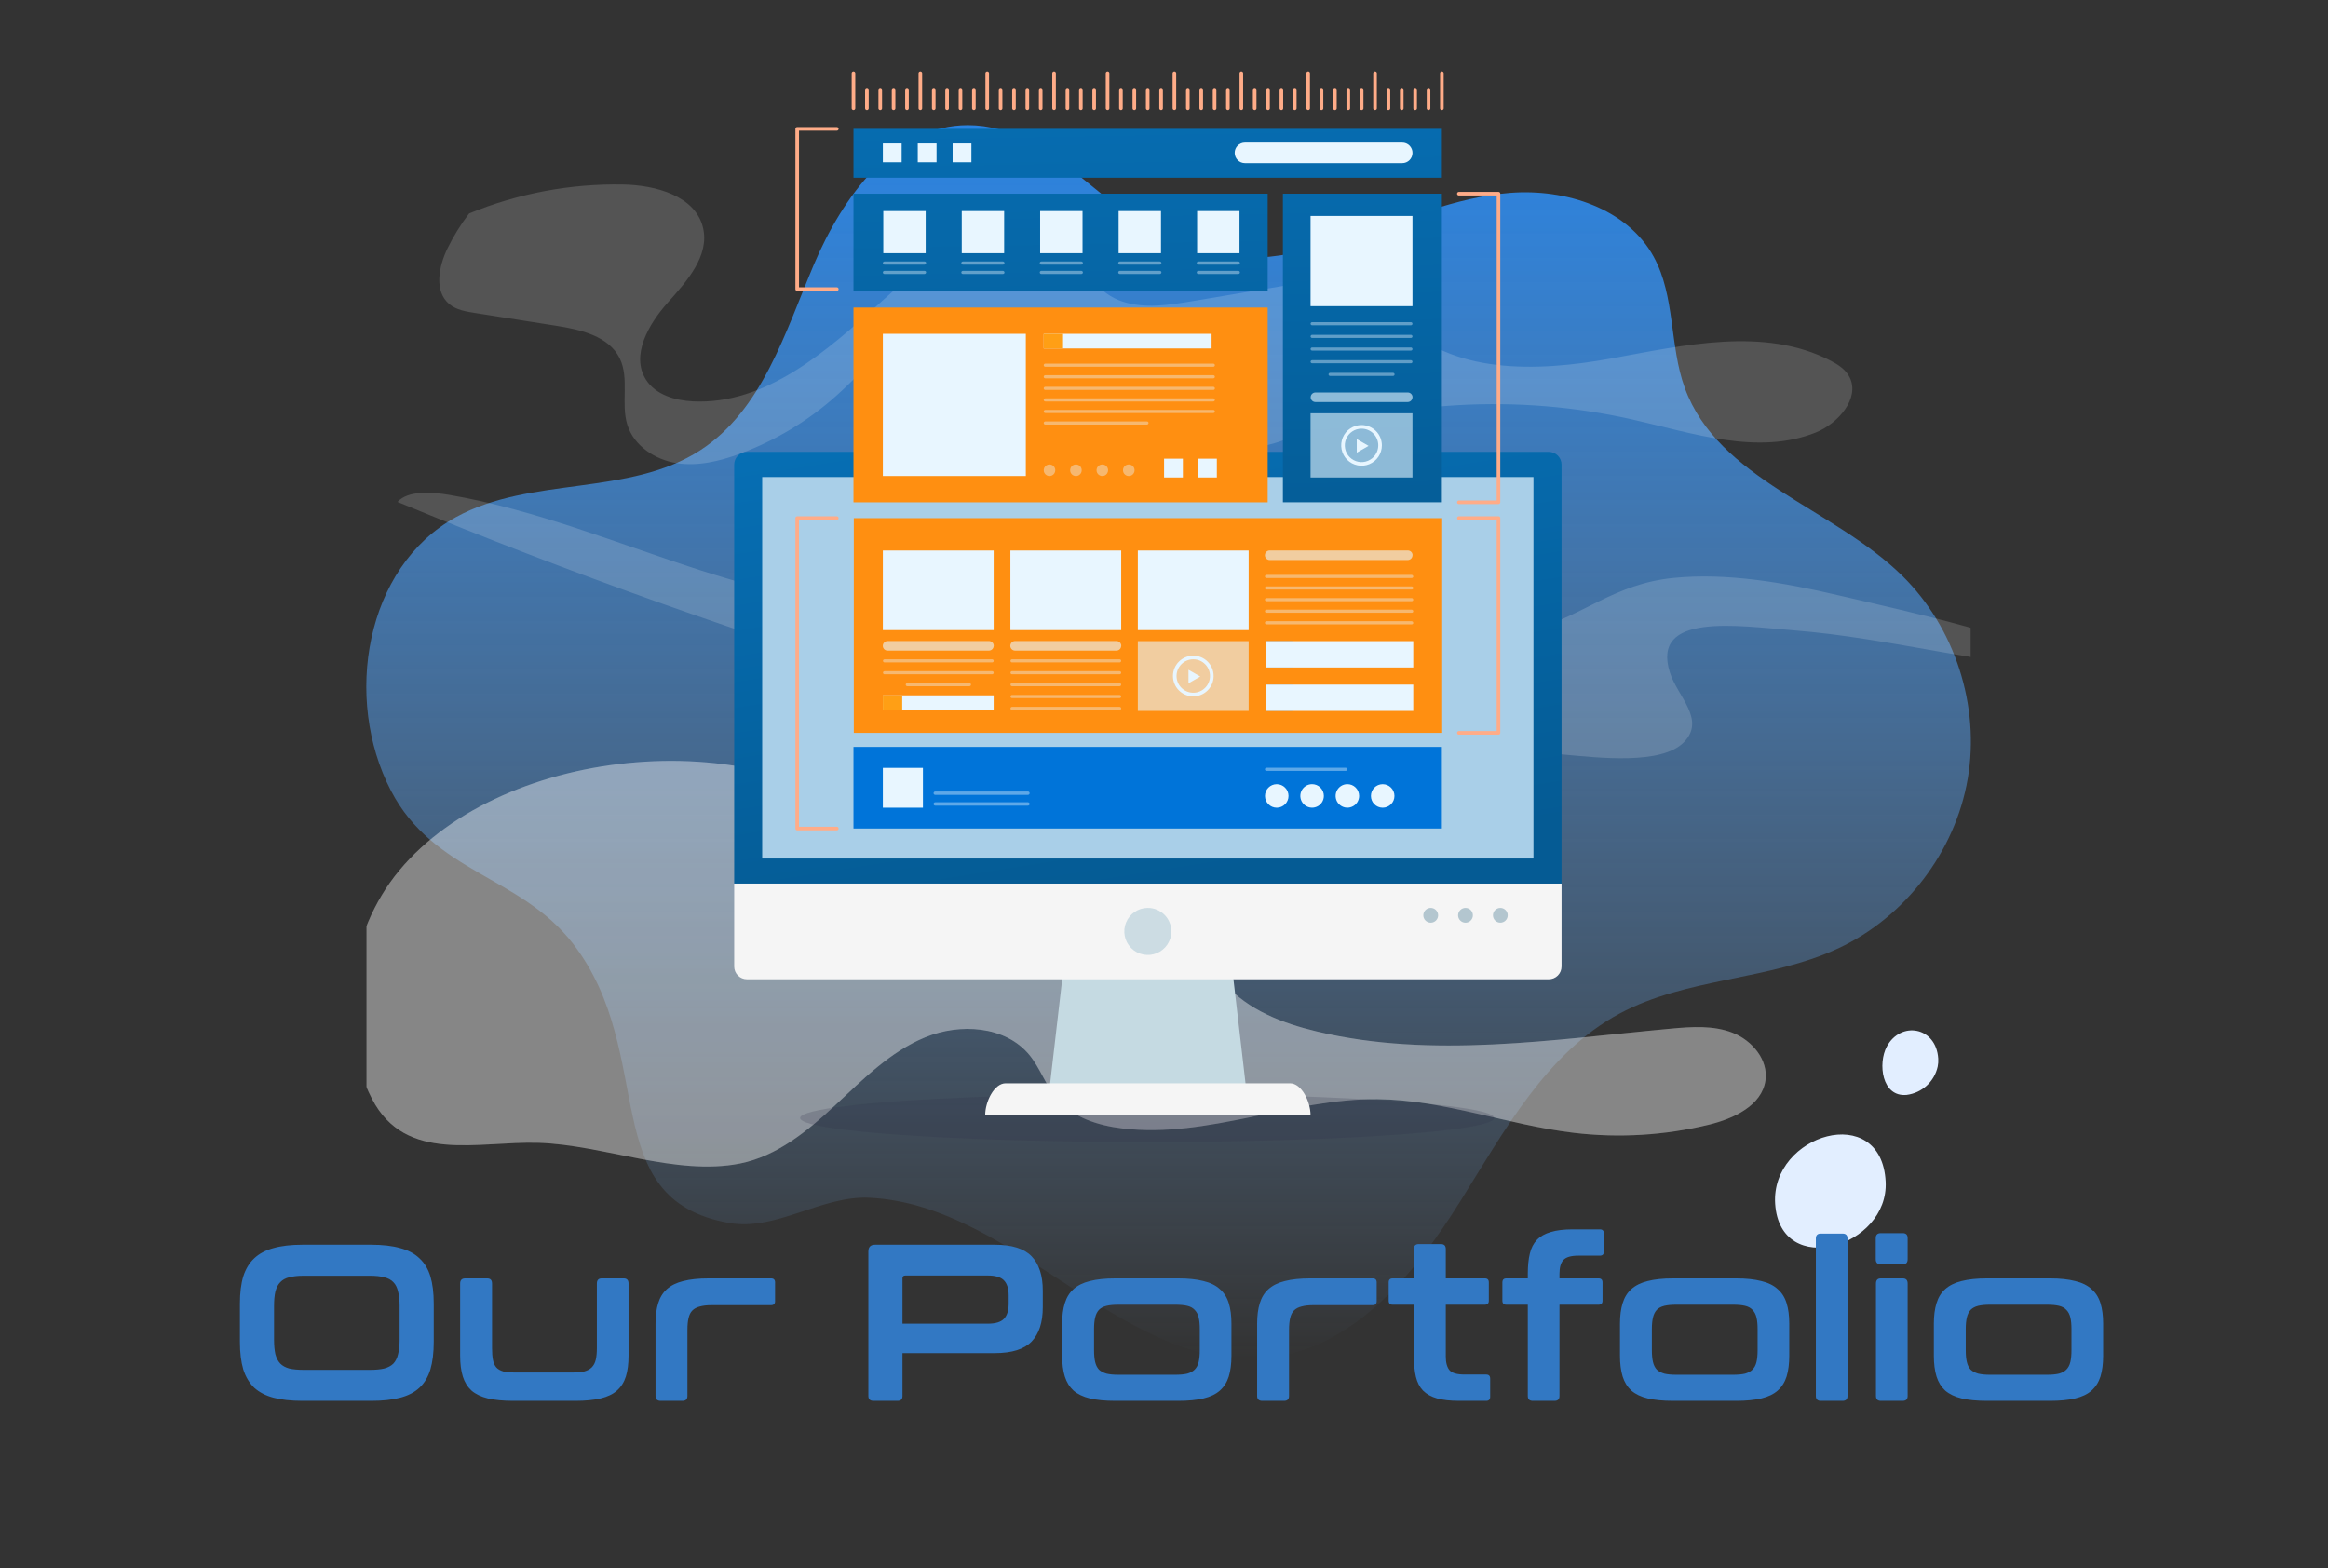 <svg width="334" height="225" viewBox="0 0 334 225" fill="none" xmlns="http://www.w3.org/2000/svg">
<rect x="0" y="0" width="334" height="225" fill="#333333" stroke="none"/>
<g clip-path="url(#clip0_9049_18408)">
<path d="M56.086 113.445C49.221 100.22 52.379 81.354 65.442 74.186C76.146 68.312 90.269 71.244 100.501 64.582C109.349 58.821 112.638 47.736 116.745 38.01C120.853 28.284 128.285 17.978 138.843 17.963C151.153 17.946 158.913 31.664 170.537 35.715C178.031 38.327 186.322 36.615 193.852 34.105C201.381 31.596 208.786 28.279 216.699 27.67C224.612 27.061 233.448 29.882 237.259 36.844C240.369 42.526 239.504 49.578 241.72 55.665C246.5 68.795 262.965 72.826 272.926 82.624C280.483 90.058 284.104 101.285 282.314 111.733C280.524 122.181 273.372 131.563 263.772 136.057C253.838 140.707 242.003 140.246 232.343 145.442C221.83 151.096 215.81 162.302 209.474 172.419C203.137 182.535 194.705 192.892 182.906 194.703C161.884 197.929 145.925 172.81 124.679 171.854C117.879 171.547 111.377 176.643 104.67 175.483C85.276 172.128 94.489 151.314 82.209 135.4C74.695 125.663 62.212 125.245 56.086 113.445Z" fill="url(#paint0_linear_9049_18408)"/>
<g opacity="0.4">
<path opacity="0.4" d="M265.37 54.143C266.865 57.122 263.745 60.761 260.512 62.057C252.17 65.402 242.85 62.139 234.083 60.163C217.688 56.501 200.598 57.472 184.724 62.969C182.87 63.615 180.92 64.333 178.992 63.964C173.446 62.904 173.152 54.918 169.308 50.782C163.055 44.053 151.157 50.212 142.879 46.23C141.856 45.739 140.899 45.092 139.811 44.772C138.323 44.334 136.714 44.546 135.23 44.996C128.991 46.888 124.786 52.514 119.914 56.847C115.901 60.413 111.26 63.203 106.229 65.075C103.298 66.164 100.144 66.94 97.057 66.45C93.969 65.961 90.966 63.972 90.017 60.993C89.034 57.906 90.335 54.325 88.911 51.415C87.345 48.218 83.306 47.295 79.79 46.741L68.088 44.897C66.812 44.695 65.469 44.465 64.473 43.643C62.256 41.815 62.931 38.261 64.185 35.675C65.052 33.891 66.098 32.2 67.306 30.627C74.306 27.751 81.82 26.337 89.386 26.472C94.081 26.561 99.779 28.109 100.865 32.677C101.818 36.69 98.568 40.336 95.816 43.408C93.064 46.48 90.469 50.97 92.669 54.459C94.048 56.644 96.85 57.465 99.431 57.59C109.858 58.094 118.639 50.386 126.363 43.362C134.086 36.339 143.47 29.051 153.789 30.632C154.554 30.749 155.374 30.952 155.861 31.554C156.785 32.695 155.97 34.343 155.708 35.787C155.109 39.09 157.887 42.248 161.081 43.281C164.275 44.315 167.739 43.769 171.05 43.213L186.399 40.639C189.71 40.083 193.353 39.585 196.223 41.328C198.075 42.454 199.298 44.345 200.775 45.931C208.086 53.778 220.516 53.366 231.069 51.451C241.621 49.535 253.075 46.825 262.61 51.736C263.583 52.237 264.55 52.842 265.148 53.759C265.229 53.883 265.303 54.011 265.37 54.143Z" fill="white"/>
</g>
<g opacity="0.4">
<path opacity="0.4" d="M175.765 141.171C179.08 144.953 184.048 146.84 188.94 148.004C205.498 151.946 222.795 149.147 239.746 147.594C242.717 147.321 245.814 147.104 248.592 148.192C251.371 149.279 253.718 152.07 253.292 155.023C252.771 158.634 248.742 160.504 245.197 161.37C238.849 162.917 232.275 163.314 225.787 162.543C216.31 161.412 207.156 157.803 197.612 157.716C185.295 157.604 173.266 163.381 161.036 161.913C157.543 161.494 153.92 160.353 151.646 157.669C150.037 155.77 149.26 153.281 147.676 151.361C144.231 147.185 137.731 146.781 132.726 148.844C127.72 150.907 123.802 154.882 119.841 158.573C115.879 162.264 111.485 165.889 106.176 166.945C96.981 168.775 86.617 164.276 77.281 163.978C68.605 163.701 58.194 167.001 53.367 157.658C48.003 147.28 49.953 133.739 57.264 124.926C72.349 106.742 109.64 103.387 127.227 119.701C135.008 126.918 139.313 132.569 150.898 132.734C155.477 132.8 160.216 131.659 164.768 132.516C170.406 133.577 172.241 137.15 175.765 141.171Z" fill="white"/>
</g>
<g opacity="0.4">
<path opacity="0.4" d="M176.845 97.256C172.37 96.184 167.492 95.271 163.404 96.495C160.255 97.438 158.044 99.526 155.07 100.717C148.6 103.309 140.164 101.215 132.807 99.002C107.113 91.282 81.822 82.276 57.031 72.018C58.513 70.375 61.826 70.556 64.563 71.027C76.966 73.161 88.582 77.994 100.487 81.826C112.391 85.658 125.415 88.55 137.261 86.493C141.305 85.791 145.082 84.529 149.121 83.814C168.522 80.382 189.474 89.872 209.954 91.1C213.362 91.305 216.838 91.268 219.905 90.385C227.282 88.261 231.672 83.765 240.081 82.926C247.827 82.154 256.044 83.608 263.737 85.408C275.148 88.078 289.24 91.087 299.466 96.132C285.771 95.717 271.359 91.549 257.485 90.454C249.301 89.808 236.814 87.819 239.588 96.515C240.69 99.97 244.769 103.239 241.589 106.499C238.383 109.786 229.289 108.711 224.459 108.278C208.158 106.818 192.633 101.037 176.845 97.256Z" fill="white"/>
</g>
<path d="M175.118 85.04C175.137 85.111 174.855 85.224 174.521 85.555C174.327 85.747 174.156 85.962 174.012 86.194C173.972 86.259 173.933 86.327 173.895 86.398L173.841 86.506C173.826 86.535 173.813 86.564 173.802 86.594L173.756 86.704C173.682 86.895 173.622 87.092 173.576 87.292C173.517 87.533 173.457 87.778 173.397 88.025C173.371 88.129 173.346 88.233 173.321 88.336C173.248 87.916 173.154 87.307 173.072 86.902C173.051 86.818 173.025 86.735 172.992 86.655L172.952 86.543L172.928 86.495C172.898 86.432 172.863 86.371 172.825 86.312C172.681 86.106 172.5 85.928 172.291 85.788C171.919 85.534 171.654 85.389 171.682 85.324C171.704 85.27 172 85.297 172.458 85.499C172.738 85.625 172.985 85.814 173.179 86.053C173.235 86.125 173.285 86.201 173.33 86.281L173.371 86.351C173.388 86.348 173.376 86.379 173.397 86.341C173.429 86.284 173.462 86.227 173.494 86.171C173.541 86.092 173.592 86.016 173.643 85.945C173.826 85.691 174.05 85.47 174.305 85.289C174.752 84.982 175.111 84.981 175.118 85.04Z" fill="url(#paint1_linear_9049_18408)"/>
<path d="M160.93 62.684C160.949 62.755 160.653 62.871 160.302 63.217C160.097 63.417 159.919 63.642 159.77 63.887C159.729 63.956 159.688 64.027 159.651 64.102L159.622 64.158L159.577 64.263C159.546 64.34 159.513 64.407 159.481 64.496C159.363 64.903 159.222 65.517 159.112 65.954L159.094 65.849C159.047 65.581 159.001 65.316 158.956 65.055C158.932 64.905 158.906 64.79 158.881 64.675C158.861 64.563 158.835 64.453 158.802 64.344C158.788 64.299 158.771 64.255 158.752 64.212L158.721 64.138L158.667 64.024C158.632 63.949 158.587 63.88 158.547 63.811C158.39 63.569 158.199 63.351 157.98 63.164C157.598 62.837 157.302 62.686 157.33 62.617C157.348 62.563 157.697 62.598 158.181 62.888C158.466 63.063 158.715 63.291 158.914 63.559C158.971 63.638 159.024 63.72 159.073 63.805C159.096 63.849 159.122 63.893 159.145 63.939L159.17 63.994C159.2 63.96 159.226 63.922 159.248 63.882C159.294 63.8 159.346 63.72 159.401 63.643C159.588 63.375 159.821 63.142 160.088 62.954C160.551 62.632 160.923 62.627 160.93 62.684Z" fill="url(#paint2_linear_9049_18408)"/>
<path d="M174.726 108.268C174.747 108.348 174.412 108.48 174.014 108.871C173.782 109.098 173.58 109.353 173.412 109.631C173.365 109.709 173.318 109.789 173.277 109.874L173.244 109.938L173.193 110.057C173.157 110.144 173.12 110.22 173.084 110.32C172.95 110.782 172.79 111.478 172.666 111.973L172.646 111.854C172.593 111.55 172.54 111.25 172.488 110.954C172.461 110.784 172.433 110.654 172.404 110.524C172.381 110.397 172.351 110.272 172.314 110.149C172.298 110.098 172.279 110.047 172.257 109.999L172.223 109.915L172.161 109.786C172.122 109.701 172.071 109.623 172.025 109.545C171.848 109.271 171.632 109.024 171.384 108.812C170.951 108.441 170.615 108.27 170.647 108.192C170.668 108.13 171.063 108.17 171.611 108.499C171.934 108.697 172.216 108.955 172.441 109.26C172.507 109.349 172.567 109.442 172.621 109.539C172.648 109.588 172.678 109.638 172.703 109.69L172.732 109.753C172.766 109.714 172.795 109.671 172.82 109.626C172.873 109.532 172.931 109.442 172.993 109.354C173.206 109.051 173.469 108.787 173.772 108.574C174.296 108.208 174.718 108.202 174.726 108.268Z" fill="url(#paint3_linear_9049_18408)"/>
<path d="M138.54 76.172C138.564 76.26 138.198 76.402 137.77 76.834C137.521 77.085 137.304 77.366 137.125 77.671C137.075 77.757 137.025 77.845 136.98 77.939L136.945 78.009L136.888 78.146C136.85 78.244 136.81 78.321 136.772 78.442C136.698 78.715 136.623 78.983 136.543 79.325C136.471 79.622 136.398 79.923 136.324 80.228L136.297 80.072C136.237 79.734 136.179 79.401 136.121 79.071C136.091 78.882 136.058 78.756 136.027 78.606C136.002 78.469 135.968 78.334 135.925 78.202C135.906 78.142 135.881 78.095 135.86 78.041L135.829 77.967L135.76 77.828C135.714 77.735 135.66 77.649 135.608 77.565C135.411 77.266 135.172 76.997 134.899 76.766C134.424 76.361 134.057 76.174 134.092 76.089C134.115 76.021 134.547 76.066 135.146 76.424C135.499 76.639 135.809 76.919 136.058 77.249C136.13 77.346 136.197 77.447 136.258 77.551L136.35 77.716L136.389 77.802C136.425 77.763 136.455 77.72 136.479 77.673C136.733 77.218 137.082 76.822 137.502 76.513C138.07 76.107 138.533 76.1 138.54 76.172Z" fill="url(#paint4_linear_9049_18408)"/>
<path d="M130.337 92.777C130.399 92.852 130.038 93.197 129.517 93.746C129.222 94.059 128.975 94.414 128.784 94.8C128.675 95.017 128.57 95.256 128.47 95.511C128.429 95.615 128.388 95.719 128.347 95.825C128.296 95.96 128.244 96.097 128.192 96.234C128.089 96.51 127.984 96.789 127.878 97.072C127.755 96.79 127.638 96.501 127.522 96.217C127.462 96.076 127.405 95.927 127.344 95.797C127.3 95.71 127.257 95.624 127.213 95.538C127.094 95.317 126.959 95.105 126.807 94.904C126.543 94.564 126.235 94.261 125.891 94.003C125.289 93.551 124.862 93.301 124.905 93.213C124.939 93.14 125.425 93.233 126.143 93.617C126.569 93.851 126.951 94.157 127.272 94.523C127.459 94.742 127.627 94.978 127.771 95.227L127.825 95.326C127.837 95.349 127.838 95.349 127.838 95.349C127.854 95.322 127.869 95.293 127.881 95.264C127.991 95.006 128.117 94.754 128.258 94.511C128.5 94.088 128.821 93.714 129.202 93.41C129.842 92.912 130.286 92.714 130.337 92.777Z" fill="url(#paint5_linear_9049_18408)"/>
<path d="M270.537 169.547C271.02 178.976 255.404 183.588 254.684 172.737C254.022 162.748 269.943 157.956 270.537 169.547Z" fill="#E2EEFF"/>
<path d="M278.081 151.905C278.104 152.283 278.078 152.663 278.002 153.034C277.771 154.088 277.219 155.045 276.422 155.773C275.626 156.501 274.624 156.965 273.553 157.101C269.973 157.449 269.401 152.584 270.705 150.157C272.686 146.472 277.792 147.288 278.081 151.905Z" fill="#E2EEFF"/>
<g opacity="0.4">
<path opacity="0.4" d="M175.765 141.169C179.08 144.951 184.048 146.838 188.94 148.002C205.498 151.944 222.795 149.145 239.746 147.592C242.717 147.319 245.814 147.102 248.592 148.19C251.371 149.277 253.718 152.068 253.292 155.021C252.771 158.632 248.742 160.502 245.197 161.368C238.849 162.915 232.275 163.312 225.787 162.541C216.31 161.41 207.156 157.801 197.612 157.714C185.295 157.602 173.266 163.379 161.036 161.911C157.543 161.492 153.92 160.351 151.646 157.667C150.037 155.768 149.26 153.279 147.676 151.359C144.231 147.183 137.731 146.779 132.726 148.842C127.72 150.905 123.802 154.88 119.841 158.571C115.879 162.262 111.485 165.887 106.176 166.943C96.981 168.773 86.617 164.274 77.281 163.976C68.605 163.699 58.194 166.999 53.367 157.656C48.003 147.278 49.953 133.737 57.264 124.924C72.349 106.74 109.64 103.385 127.227 119.699C135.008 126.916 139.313 132.567 150.898 132.732C155.477 132.798 160.216 131.657 164.768 132.514C170.406 133.575 172.241 137.148 175.765 141.169Z" fill="white"/>
</g>
<g opacity="0.4">
<path opacity="0.4" d="M175.765 141.169C179.08 144.951 184.048 146.838 188.94 148.002C205.498 151.944 222.795 149.145 239.746 147.592C242.717 147.319 245.814 147.102 248.592 148.19C251.371 149.277 253.718 152.068 253.292 155.021C252.771 158.632 248.742 160.502 245.197 161.368C238.849 162.915 232.275 163.312 225.787 162.541C216.31 161.41 207.156 157.801 197.612 157.714C185.295 157.602 173.266 163.379 161.036 161.911C157.543 161.492 153.92 160.351 151.646 157.667C150.037 155.768 149.26 153.279 147.676 151.359C144.231 147.183 137.731 146.779 132.726 148.842C127.72 150.905 123.802 154.88 119.841 158.571C115.879 162.262 111.485 165.887 106.176 166.943C96.981 168.773 86.617 164.274 77.281 163.976C68.605 163.699 58.194 166.999 53.367 157.656C48.003 147.278 49.953 133.737 57.264 124.924C72.349 106.74 109.64 103.385 127.227 119.699C135.008 126.916 139.313 132.567 150.898 132.732C155.477 132.798 160.216 131.657 164.768 132.514C170.406 133.575 172.241 137.148 175.765 141.169Z" fill="white"/>
</g>
</g>
<ellipse opacity="0.2" cx="164.582" cy="160.411" rx="49.789" ry="3.458" fill="#2E2F48"/>
<path d="M178.858 156.836H150.5L153.779 128.611H175.579L178.858 156.836Z" fill="#C5DAE2"/>
<path d="M185.092 155.436H144.276C142.657 155.436 141.344 158.018 141.344 160.032H188.025C188.025 158.018 186.711 155.436 185.092 155.436Z" fill="#F5F5F5"/>
<path d="M105.336 138.68C105.336 139.165 105.528 139.63 105.871 139.973C106.214 140.317 106.679 140.51 107.164 140.511H222.206C222.692 140.511 223.158 140.318 223.501 139.975C223.845 139.631 224.038 139.165 224.038 138.68V126.781H105.336V138.68Z" fill="#F5F5F5"/>
<path d="M222.206 64.834H107.164C106.679 64.835 106.214 65.028 105.871 65.372C105.528 65.715 105.336 66.18 105.336 66.665V126.781H224.038V66.665C224.038 66.425 223.99 66.187 223.898 65.965C223.806 65.742 223.671 65.54 223.501 65.37C223.331 65.2 223.129 65.065 222.907 64.973C222.685 64.881 222.447 64.834 222.206 64.834Z" fill="url(#paint6_linear_9049_18408)"/>
<path d="M220.007 68.447H109.352V123.185H220.007V68.447Z" fill="#A9CFE8"/>
<path d="M168.055 133.647C168.055 134.314 167.857 134.967 167.486 135.522C167.115 136.077 166.588 136.509 165.971 136.765C165.355 137.02 164.676 137.087 164.021 136.957C163.367 136.826 162.765 136.505 162.293 136.033C161.821 135.561 161.5 134.96 161.37 134.305C161.239 133.65 161.306 132.972 161.562 132.355C161.817 131.738 162.25 131.211 162.805 130.84C163.36 130.469 164.012 130.271 164.68 130.271C165.575 130.271 166.433 130.627 167.066 131.26C167.699 131.893 168.055 132.751 168.055 133.647Z" fill="#CCDCE3"/>
<path d="M206.327 131.331C206.327 131.541 206.265 131.746 206.148 131.92C206.032 132.094 205.866 132.23 205.672 132.31C205.479 132.391 205.266 132.412 205.06 132.371C204.855 132.33 204.666 132.229 204.517 132.081C204.369 131.933 204.268 131.744 204.227 131.538C204.187 131.332 204.207 131.119 204.288 130.926C204.368 130.732 204.504 130.567 204.678 130.45C204.852 130.334 205.057 130.271 205.267 130.271C205.406 130.271 205.544 130.298 205.673 130.351C205.802 130.404 205.919 130.482 206.017 130.581C206.116 130.679 206.194 130.796 206.247 130.925C206.3 131.054 206.327 131.192 206.327 131.331Z" fill="#B3C6CF"/>
<path d="M211.315 131.331C211.315 131.541 211.253 131.746 211.136 131.92C211.02 132.094 210.854 132.23 210.661 132.31C210.467 132.391 210.254 132.412 210.048 132.371C209.843 132.33 209.654 132.229 209.506 132.081C209.358 131.933 209.257 131.744 209.216 131.538C209.175 131.332 209.196 131.119 209.276 130.926C209.356 130.732 209.492 130.567 209.666 130.45C209.841 130.334 210.046 130.271 210.255 130.271C210.394 130.271 210.532 130.298 210.661 130.351C210.79 130.404 210.907 130.482 211.006 130.581C211.104 130.679 211.182 130.796 211.235 130.925C211.288 131.054 211.315 131.192 211.315 131.331Z" fill="#B3C6CF"/>
<path d="M215.255 132.391C215.84 132.391 216.315 131.917 216.315 131.331C216.315 130.746 215.84 130.271 215.255 130.271C214.67 130.271 214.195 130.746 214.195 131.331C214.195 131.917 214.67 132.391 215.255 132.391Z" fill="#B3C6CF"/>
<path d="M206.913 74.348H122.496V105.155H206.913V74.348Z" fill="#FF8F11"/>
<path d="M181.876 27.791H122.449V41.819H181.876V27.791Z" fill="url(#paint7_linear_9049_18408)"/>
<path d="M206.866 18.49H122.449V25.501H206.866V18.49Z" fill="url(#paint8_linear_9049_18408)"/>
<path d="M206.866 107.168H122.449V118.881H206.866V107.168Z" fill="#0074D9"/>
<path d="M181.876 44.127H122.449V72.074H181.876V44.127Z" fill="#FF8F11"/>
<path d="M206.867 27.791H184.059V72.068H206.867V27.791Z" fill="url(#paint9_linear_9049_18408)"/>
<path d="M160.859 78.99H144.961V90.408H160.859V78.99Z" fill="#E8F6FF"/>
<path opacity="0.6" d="M160.857 92.665C160.857 92.846 160.785 93.021 160.656 93.15C160.528 93.278 160.353 93.35 160.171 93.35H145.635C145.453 93.35 145.279 93.278 145.15 93.15C145.021 93.021 144.949 92.846 144.949 92.665C144.949 92.483 145.021 92.308 145.15 92.179C145.279 92.051 145.453 91.978 145.635 91.978H160.185C160.367 91.978 160.541 92.051 160.67 92.179C160.799 92.308 160.871 92.483 160.871 92.665H160.857Z" fill="#E8F6FF"/>
<path opacity="0.4" d="M160.853 94.821C160.853 94.88 160.83 94.937 160.788 94.98C160.746 95.022 160.69 95.046 160.63 95.047H145.196C145.136 95.046 145.079 95.022 145.038 94.98C144.996 94.937 144.973 94.88 144.973 94.821C144.973 94.791 144.978 94.762 144.99 94.735C145.001 94.708 145.017 94.684 145.038 94.663C145.059 94.642 145.083 94.626 145.11 94.615C145.137 94.603 145.166 94.598 145.196 94.598H160.63C160.689 94.598 160.746 94.621 160.788 94.663C160.83 94.705 160.853 94.761 160.853 94.821Z" fill="#E8F6FF"/>
<path opacity="0.4" d="M160.853 96.525C160.853 96.584 160.83 96.641 160.788 96.683C160.746 96.725 160.689 96.748 160.63 96.748H145.196C145.166 96.748 145.137 96.742 145.11 96.731C145.083 96.72 145.059 96.704 145.038 96.683C145.017 96.662 145.001 96.638 144.99 96.611C144.978 96.584 144.973 96.555 144.973 96.525C144.973 96.466 144.996 96.409 145.038 96.366C145.079 96.324 145.136 96.3 145.196 96.299H160.63C160.69 96.3 160.746 96.324 160.788 96.366C160.83 96.409 160.853 96.466 160.853 96.525Z" fill="#E8F6FF"/>
<path opacity="0.4" d="M160.853 98.233C160.853 98.292 160.83 98.349 160.788 98.392C160.746 98.434 160.69 98.458 160.63 98.459H145.196C145.136 98.458 145.079 98.434 145.038 98.392C144.996 98.349 144.973 98.292 144.973 98.233C144.973 98.203 144.978 98.174 144.99 98.147C145.001 98.12 145.017 98.096 145.038 98.075C145.059 98.054 145.083 98.038 145.11 98.027C145.137 98.016 145.166 98.01 145.196 98.01H160.63C160.689 98.01 160.746 98.033 160.788 98.075C160.83 98.117 160.853 98.174 160.853 98.233Z" fill="#E8F6FF"/>
<path opacity="0.4" d="M160.853 99.941C160.853 100 160.83 100.057 160.788 100.099C160.746 100.141 160.689 100.164 160.63 100.164H145.196C145.136 100.164 145.08 100.141 145.038 100.099C144.996 100.057 144.973 100 144.973 99.941C144.973 99.882 144.996 99.825 145.038 99.782C145.079 99.74 145.136 99.716 145.196 99.715H160.63C160.69 99.716 160.746 99.74 160.788 99.782C160.83 99.825 160.853 99.882 160.853 99.941Z" fill="#E8F6FF"/>
<path opacity="0.4" d="M160.853 101.645C160.853 101.704 160.83 101.761 160.788 101.804C160.746 101.846 160.69 101.87 160.63 101.871H145.196C145.136 101.87 145.079 101.846 145.038 101.804C144.996 101.761 144.973 101.704 144.973 101.645C144.973 101.586 144.996 101.529 145.038 101.487C145.08 101.445 145.136 101.422 145.196 101.422H160.63C160.689 101.422 160.746 101.445 160.788 101.487C160.83 101.529 160.853 101.586 160.853 101.645Z" fill="#E8F6FF"/>
<path opacity="0.4" d="M185.41 91.992H181.641V95.772H185.41V91.992Z" fill="#0074D9"/>
<path opacity="0.4" d="M185.41 98.227H181.641V102.006H185.41V98.227Z" fill="#0074D9"/>
<path d="M132.413 110.178H126.664V115.892H132.413V110.178Z" fill="#E8F6FF"/>
<path opacity="0.4" d="M147.719 113.81C147.719 113.874 147.694 113.935 147.649 113.98C147.603 114.025 147.542 114.05 147.479 114.05H134.181C134.149 114.05 134.118 114.045 134.088 114.033C134.059 114.021 134.032 114.003 134.009 113.981C133.986 113.959 133.968 113.932 133.956 113.903C133.944 113.873 133.937 113.842 133.938 113.81C133.938 113.778 133.944 113.746 133.956 113.717C133.968 113.687 133.986 113.66 134.009 113.638C134.031 113.615 134.058 113.597 134.088 113.585C134.117 113.573 134.149 113.566 134.181 113.566H147.479C147.511 113.566 147.542 113.573 147.571 113.585C147.601 113.597 147.627 113.615 147.65 113.638C147.672 113.661 147.69 113.687 147.702 113.717C147.713 113.747 147.719 113.778 147.719 113.81Z" fill="#E8F6FF"/>
<path opacity="0.4" d="M147.719 115.353C147.719 115.385 147.713 115.417 147.702 115.446C147.69 115.476 147.672 115.503 147.65 115.525C147.627 115.548 147.601 115.566 147.571 115.578C147.542 115.591 147.511 115.597 147.479 115.597H134.181C134.116 115.597 134.054 115.571 134.009 115.526C133.963 115.48 133.938 115.418 133.938 115.353C133.937 115.322 133.944 115.29 133.956 115.261C133.968 115.231 133.986 115.205 134.009 115.182C134.032 115.16 134.059 115.142 134.088 115.131C134.118 115.119 134.149 115.113 134.181 115.113H147.479C147.542 115.113 147.603 115.139 147.649 115.184C147.694 115.229 147.719 115.29 147.719 115.353Z" fill="#E8F6FF"/>
<path d="M142.562 78.99H126.664V90.408H142.562V78.99Z" fill="#E8F6FF"/>
<path d="M142.562 99.769H126.664V101.872H142.562V99.769Z" fill="#E8F6FF"/>
<path d="M129.442 99.769H126.664V101.872H129.442V99.769Z" fill="#FF9F15"/>
<path opacity="0.6" d="M142.564 92.665C142.564 92.846 142.492 93.021 142.363 93.15C142.235 93.278 142.06 93.35 141.878 93.35H127.342C127.16 93.35 126.986 93.278 126.857 93.15C126.729 93.021 126.656 92.846 126.656 92.665C126.656 92.483 126.729 92.308 126.857 92.179C126.986 92.051 127.16 91.978 127.342 91.978H141.892C142.074 91.978 142.248 92.051 142.377 92.179C142.506 92.308 142.578 92.483 142.578 92.665H142.564Z" fill="#E8F6FF"/>
<path opacity="0.4" d="M142.564 94.821C142.564 94.88 142.54 94.937 142.498 94.98C142.457 95.022 142.4 95.046 142.341 95.047H126.906C126.846 95.046 126.789 95.022 126.747 94.98C126.705 94.937 126.681 94.88 126.68 94.821C126.681 94.761 126.705 94.704 126.747 94.663C126.79 94.621 126.847 94.598 126.906 94.598H142.341C142.4 94.598 142.456 94.621 142.498 94.663C142.54 94.705 142.564 94.761 142.564 94.821Z" fill="#E8F6FF"/>
<path opacity="0.4" d="M142.564 96.525C142.564 96.584 142.54 96.641 142.498 96.683C142.456 96.725 142.4 96.748 142.341 96.748H126.906C126.847 96.748 126.79 96.725 126.747 96.683C126.705 96.641 126.681 96.585 126.68 96.525C126.681 96.465 126.705 96.408 126.747 96.366C126.789 96.324 126.846 96.3 126.906 96.299H142.341C142.4 96.3 142.457 96.324 142.498 96.366C142.54 96.409 142.564 96.466 142.564 96.525Z" fill="#E8F6FF"/>
<path opacity="0.4" d="M139.309 98.233C139.309 98.292 139.286 98.349 139.244 98.392C139.202 98.434 139.145 98.458 139.086 98.459H130.168C130.109 98.458 130.052 98.434 130.01 98.392C129.969 98.349 129.945 98.292 129.945 98.233C129.945 98.174 129.969 98.117 130.011 98.075C130.052 98.033 130.109 98.01 130.168 98.01H139.086C139.145 98.01 139.202 98.033 139.244 98.075C139.285 98.117 139.309 98.174 139.309 98.233Z" fill="#E8F6FF"/>
<path d="M179.144 78.99H163.246V90.408H179.144V78.99Z" fill="#E8F6FF"/>
<path opacity="0.6" d="M179.144 91.992H163.246V102.004H179.144V91.992Z" fill="#E8F6FF"/>
<path d="M171.201 99.654C172.669 99.654 173.859 98.464 173.859 96.996C173.859 95.528 172.669 94.338 171.201 94.338C169.733 94.338 168.543 95.528 168.543 96.996C168.543 98.464 169.733 99.654 171.201 99.654Z" stroke="#E8F6FF" stroke-width="0.518" stroke-miterlimit="10"/>
<path d="M170.512 96.102V98.04L172.203 97.069L170.512 96.102Z" fill="#E8F6FF"/>
<path opacity="0.6" d="M202.649 59.301H188.027V68.51H202.649V59.301Z" fill="#E8F6FF"/>
<path d="M198 63.904C198 64.43 197.844 64.944 197.552 65.381C197.259 65.819 196.844 66.159 196.358 66.36C195.872 66.561 195.338 66.614 194.822 66.511C194.306 66.408 193.833 66.155 193.461 65.783C193.089 65.411 192.836 64.937 192.734 64.421C192.632 63.905 192.685 63.37 192.887 62.885C193.089 62.399 193.43 61.984 193.867 61.692C194.305 61.401 194.819 61.245 195.345 61.246C196.05 61.247 196.725 61.528 197.223 62.026C197.72 62.524 198 63.2 198 63.904Z" stroke="#E8F6FF" stroke-width="0.518" stroke-miterlimit="10"/>
<path d="M194.656 63.006V64.944L196.351 63.977L194.656 63.006Z" fill="#E8F6FF"/>
<path d="M147.175 47.897H126.664V68.297H147.175V47.897Z" fill="#E8F6FF"/>
<path d="M173.827 47.897H149.742V49.999H173.827V47.897Z" fill="#E8F6FF"/>
<path d="M152.517 47.897H149.742V49.999H152.517V47.897Z" fill="#FF9F15"/>
<path opacity="0.4" d="M174.3 52.399C174.299 52.459 174.275 52.516 174.233 52.558C174.191 52.6 174.134 52.624 174.074 52.625H149.969C149.909 52.625 149.851 52.601 149.808 52.559C149.766 52.516 149.742 52.459 149.742 52.399C149.742 52.369 149.748 52.34 149.759 52.313C149.771 52.285 149.788 52.261 149.809 52.24C149.83 52.219 149.855 52.203 149.882 52.192C149.91 52.181 149.939 52.175 149.969 52.176H174.074C174.133 52.176 174.19 52.199 174.233 52.241C174.275 52.283 174.299 52.339 174.3 52.399Z" fill="#E8F6FF"/>
<path opacity="0.4" d="M174.3 54.057C174.3 54.117 174.276 54.175 174.234 54.217C174.192 54.26 174.134 54.283 174.074 54.283H149.969C149.939 54.284 149.909 54.278 149.881 54.267C149.854 54.256 149.829 54.239 149.807 54.218C149.786 54.197 149.77 54.172 149.759 54.144C149.747 54.117 149.742 54.087 149.742 54.057C149.742 54.027 149.748 53.998 149.76 53.971C149.771 53.944 149.788 53.919 149.809 53.898C149.83 53.877 149.855 53.861 149.882 53.85C149.91 53.839 149.939 53.834 149.969 53.834H174.074C174.133 53.834 174.19 53.857 174.233 53.899C174.275 53.941 174.299 53.998 174.3 54.057Z" fill="#E8F6FF"/>
<path opacity="0.4" d="M174.3 55.724C174.299 55.784 174.275 55.841 174.233 55.882C174.19 55.924 174.133 55.947 174.074 55.947H149.969C149.939 55.948 149.91 55.942 149.882 55.931C149.855 55.92 149.83 55.904 149.809 55.883C149.788 55.863 149.771 55.838 149.76 55.811C149.748 55.783 149.742 55.754 149.742 55.724C149.742 55.695 149.747 55.665 149.759 55.637C149.77 55.61 149.786 55.584 149.807 55.563C149.829 55.542 149.854 55.526 149.881 55.514C149.909 55.503 149.939 55.498 149.969 55.498H174.074C174.134 55.498 174.192 55.522 174.234 55.564C174.276 55.607 174.3 55.664 174.3 55.724Z" fill="#E8F6FF"/>
<path opacity="0.4" d="M174.3 57.381C174.299 57.44 174.275 57.497 174.233 57.538C174.19 57.58 174.133 57.604 174.074 57.604H149.969C149.939 57.604 149.91 57.599 149.882 57.588C149.855 57.577 149.83 57.56 149.809 57.539C149.788 57.519 149.771 57.494 149.759 57.467C149.748 57.44 149.742 57.41 149.742 57.381C149.742 57.321 149.766 57.263 149.808 57.221C149.851 57.178 149.909 57.154 149.969 57.154H174.074C174.134 57.155 174.191 57.179 174.233 57.222C174.275 57.264 174.299 57.321 174.3 57.381Z" fill="#E8F6FF"/>
<path opacity="0.4" d="M174.3 59.041C174.299 59.101 174.275 59.157 174.233 59.199C174.19 59.241 174.133 59.264 174.074 59.264H149.969C149.939 59.265 149.91 59.259 149.882 59.248C149.855 59.237 149.83 59.221 149.809 59.2C149.788 59.179 149.771 59.155 149.759 59.127C149.748 59.1 149.742 59.071 149.742 59.041C149.742 59.012 149.748 58.983 149.759 58.955C149.771 58.928 149.788 58.903 149.809 58.883C149.83 58.862 149.855 58.845 149.882 58.834C149.91 58.823 149.939 58.818 149.969 58.818H174.074C174.133 58.818 174.19 58.842 174.233 58.883C174.275 58.925 174.299 58.982 174.3 59.041Z" fill="#E8F6FF"/>
<path opacity="0.6" d="M202.653 79.668C202.653 79.85 202.58 80.025 202.452 80.153C202.323 80.282 202.149 80.354 201.967 80.354H182.163C181.981 80.354 181.806 80.282 181.677 80.153C181.549 80.025 181.477 79.85 181.477 79.668C181.477 79.487 181.549 79.312 181.677 79.183C181.806 79.055 181.981 78.982 182.163 78.982H201.98C202.162 78.982 202.337 79.055 202.466 79.183C202.594 79.312 202.666 79.487 202.666 79.668H202.653Z" fill="#E8F6FF"/>
<path d="M202.762 91.992H181.641V95.772H202.762V91.992Z" fill="#E8F6FF"/>
<path d="M202.762 98.227H181.641V102.006H202.762V98.227Z" fill="#E8F6FF"/>
<path opacity="0.4" d="M202.766 82.713C202.766 82.772 202.741 82.829 202.699 82.871C202.657 82.912 202.599 82.936 202.54 82.936H181.703C181.644 82.936 181.588 82.912 181.546 82.87C181.504 82.829 181.48 82.772 181.48 82.713C181.48 82.653 181.504 82.596 181.546 82.554C181.587 82.511 181.644 82.487 181.703 82.486H202.53C202.59 82.487 202.647 82.511 202.689 82.554C202.731 82.596 202.755 82.653 202.756 82.713H202.766Z" fill="#E8F6FF"/>
<path opacity="0.4" d="M202.766 84.362C202.766 84.421 202.741 84.478 202.699 84.521C202.657 84.563 202.6 84.587 202.54 84.588H181.703C181.644 84.587 181.587 84.563 181.546 84.52C181.504 84.478 181.48 84.421 181.48 84.362C181.48 84.302 181.504 84.246 181.546 84.204C181.588 84.162 181.644 84.139 181.703 84.139H202.53C202.589 84.139 202.646 84.162 202.689 84.204C202.731 84.246 202.755 84.302 202.756 84.362H202.766Z" fill="#E8F6FF"/>
<path opacity="0.4" d="M202.766 86.035C202.766 86.095 202.741 86.152 202.699 86.195C202.657 86.237 202.6 86.261 202.54 86.262H181.703C181.644 86.261 181.587 86.237 181.546 86.194C181.504 86.152 181.48 86.095 181.48 86.035C181.48 85.976 181.504 85.92 181.546 85.878C181.588 85.836 181.644 85.812 181.703 85.812H202.53C202.589 85.812 202.646 85.836 202.689 85.878C202.731 85.919 202.755 85.976 202.756 86.035H202.766Z" fill="#E8F6FF"/>
<path opacity="0.4" d="M202.766 87.696C202.766 87.756 202.743 87.813 202.7 87.856C202.658 87.898 202.6 87.922 202.54 87.922H181.703C181.674 87.922 181.645 87.916 181.617 87.905C181.59 87.893 181.565 87.876 181.545 87.856C181.524 87.834 181.507 87.809 181.496 87.782C181.485 87.754 181.48 87.725 181.48 87.696C181.48 87.636 181.504 87.58 181.546 87.538C181.588 87.496 181.644 87.473 181.703 87.473H202.53C202.589 87.473 202.646 87.496 202.689 87.538C202.731 87.579 202.755 87.636 202.756 87.696H202.766Z" fill="#E8F6FF"/>
<path opacity="0.4" d="M202.766 89.359C202.766 89.419 202.741 89.475 202.699 89.517C202.657 89.559 202.6 89.582 202.54 89.582H181.703C181.644 89.582 181.588 89.559 181.546 89.517C181.504 89.475 181.48 89.418 181.48 89.359C181.48 89.33 181.485 89.3 181.496 89.273C181.507 89.245 181.524 89.22 181.545 89.199C181.565 89.178 181.59 89.162 181.617 89.15C181.645 89.139 181.674 89.133 181.703 89.133H202.53C202.59 89.133 202.647 89.157 202.69 89.199C202.732 89.242 202.756 89.299 202.756 89.359H202.766Z" fill="#E8F6FF"/>
<path opacity="0.4" d="M193.307 110.387C193.306 110.446 193.282 110.503 193.239 110.544C193.197 110.586 193.14 110.609 193.08 110.609H181.703C181.644 110.609 181.588 110.586 181.546 110.544C181.504 110.502 181.48 110.446 181.48 110.387C181.48 110.357 181.485 110.328 181.496 110.3C181.507 110.273 181.524 110.248 181.545 110.227C181.565 110.206 181.59 110.189 181.617 110.177C181.645 110.166 181.674 110.16 181.703 110.16H193.07C193.13 110.16 193.188 110.184 193.23 110.226C193.273 110.269 193.296 110.326 193.296 110.387H193.307Z" fill="#E8F6FF"/>
<path opacity="0.4" d="M164.775 60.694C164.775 60.723 164.77 60.753 164.758 60.78C164.747 60.808 164.73 60.833 164.709 60.854C164.688 60.875 164.663 60.891 164.636 60.903C164.608 60.914 164.579 60.92 164.549 60.92H149.969C149.909 60.92 149.851 60.896 149.808 60.854C149.766 60.811 149.742 60.754 149.742 60.694C149.742 60.664 149.748 60.635 149.759 60.608C149.771 60.58 149.788 60.556 149.809 60.535C149.83 60.514 149.855 60.498 149.882 60.487C149.91 60.476 149.939 60.47 149.969 60.471H164.556C164.585 60.47 164.615 60.476 164.642 60.487C164.67 60.498 164.695 60.514 164.716 60.535C164.737 60.556 164.754 60.58 164.765 60.608C164.776 60.635 164.782 60.664 164.782 60.694H164.775Z" fill="#E8F6FF"/>
<path opacity="0.4" d="M151.402 67.471C151.402 67.635 151.354 67.795 151.262 67.932C151.171 68.068 151.042 68.175 150.89 68.237C150.738 68.3 150.571 68.317 150.41 68.285C150.249 68.253 150.101 68.174 149.985 68.058C149.869 67.942 149.79 67.794 149.758 67.633C149.726 67.472 149.743 67.305 149.805 67.153C149.868 67.001 149.975 66.872 150.111 66.781C150.248 66.689 150.408 66.641 150.572 66.641C150.792 66.641 151.003 66.728 151.159 66.884C151.315 67.039 151.402 67.251 151.402 67.471Z" fill="#E8F6FF"/>
<path opacity="0.4" d="M154.365 68.301C154.824 68.301 155.195 67.929 155.195 67.471C155.195 67.012 154.824 66.641 154.365 66.641C153.907 66.641 153.535 67.012 153.535 67.471C153.535 67.929 153.907 68.301 154.365 68.301Z" fill="#E8F6FF"/>
<path opacity="0.4" d="M158.98 67.471C158.98 67.635 158.932 67.795 158.84 67.932C158.749 68.068 158.62 68.175 158.468 68.237C158.316 68.3 158.149 68.317 157.988 68.285C157.827 68.253 157.68 68.174 157.563 68.058C157.447 67.942 157.368 67.794 157.336 67.633C157.304 67.472 157.321 67.305 157.383 67.153C157.446 67.001 157.553 66.872 157.689 66.781C157.826 66.689 157.986 66.641 158.15 66.641C158.37 66.641 158.582 66.728 158.737 66.884C158.893 67.039 158.98 67.251 158.98 67.471Z" fill="#E8F6FF"/>
<path opacity="0.4" d="M161.947 68.301C162.406 68.301 162.777 67.929 162.777 67.471C162.777 67.012 162.406 66.641 161.947 66.641C161.489 66.641 161.117 67.012 161.117 67.471C161.117 67.929 161.489 68.301 161.947 68.301Z" fill="#E8F6FF"/>
<path d="M169.708 65.812H167.012V68.508H169.708V65.812Z" fill="#E8F6FF"/>
<path d="M174.583 65.812H171.887V68.508H174.583V65.812Z" fill="#E8F6FF"/>
<path d="M129.36 20.584H126.664V23.28H129.36V20.584Z" fill="#E8F6FF"/>
<path d="M134.368 20.584H131.672V23.28H134.368V20.584Z" fill="#E8F6FF"/>
<path d="M139.368 20.584H136.672V23.28H139.368V20.584Z" fill="#E8F6FF"/>
<path d="M202.652 21.936C202.652 22.325 202.498 22.698 202.222 22.974C201.947 23.249 201.574 23.404 201.184 23.404H178.615C178.422 23.404 178.231 23.367 178.052 23.293C177.873 23.22 177.711 23.112 177.574 22.975C177.437 22.839 177.328 22.677 177.254 22.499C177.18 22.32 177.141 22.129 177.141 21.936C177.14 21.742 177.177 21.55 177.251 21.37C177.325 21.191 177.433 21.028 177.571 20.891C177.708 20.754 177.871 20.645 178.05 20.571C178.229 20.498 178.422 20.46 178.615 20.461H201.184C201.378 20.461 201.569 20.499 201.748 20.573C201.926 20.648 202.088 20.756 202.225 20.893C202.361 21.03 202.469 21.193 202.542 21.372C202.616 21.551 202.653 21.742 202.652 21.936Z" fill="#E8F6FF"/>
<path opacity="0.4" d="M132.858 37.744C132.858 37.773 132.853 37.802 132.841 37.829C132.83 37.856 132.814 37.881 132.793 37.902C132.772 37.922 132.748 37.939 132.721 37.95C132.694 37.961 132.665 37.967 132.636 37.967H126.89C126.831 37.967 126.774 37.944 126.732 37.902C126.689 37.86 126.665 37.803 126.664 37.744C126.664 37.684 126.688 37.626 126.73 37.584C126.773 37.541 126.83 37.518 126.89 37.518H132.653C132.682 37.518 132.712 37.523 132.739 37.535C132.766 37.546 132.791 37.563 132.812 37.584C132.832 37.605 132.849 37.63 132.86 37.658C132.871 37.685 132.876 37.714 132.876 37.744H132.858Z" fill="#E8F6FF"/>
<path opacity="0.4" d="M132.858 39.088C132.858 39.147 132.835 39.203 132.793 39.245C132.751 39.287 132.695 39.311 132.636 39.311H126.89C126.831 39.311 126.774 39.287 126.732 39.246C126.689 39.204 126.665 39.147 126.664 39.088C126.665 39.028 126.689 38.971 126.731 38.929C126.774 38.886 126.831 38.862 126.89 38.861H132.653C132.712 38.862 132.769 38.886 132.811 38.929C132.852 38.971 132.876 39.028 132.876 39.088H132.858Z" fill="#E8F6FF"/>
<path d="M132.808 30.281H126.727V36.328H132.808V30.281Z" fill="#E8F6FF"/>
<path opacity="0.4" d="M144.119 37.744C144.119 37.773 144.113 37.802 144.102 37.829C144.091 37.856 144.075 37.881 144.054 37.902C144.033 37.922 144.009 37.939 143.982 37.95C143.955 37.961 143.926 37.967 143.896 37.967H138.144C138.115 37.967 138.085 37.962 138.058 37.951C138.031 37.94 138.006 37.924 137.985 37.903C137.963 37.882 137.947 37.857 137.935 37.83C137.924 37.803 137.918 37.773 137.918 37.744C137.918 37.714 137.923 37.684 137.934 37.657C137.946 37.629 137.962 37.604 137.983 37.583C138.004 37.562 138.03 37.545 138.057 37.534C138.085 37.523 138.115 37.517 138.144 37.518H143.889C143.919 37.518 143.948 37.523 143.976 37.535C144.003 37.546 144.028 37.563 144.048 37.584C144.069 37.605 144.085 37.63 144.096 37.658C144.107 37.685 144.113 37.714 144.112 37.744H144.119Z" fill="#E8F6FF"/>
<path opacity="0.4" d="M144.119 39.088C144.119 39.147 144.096 39.203 144.054 39.245C144.012 39.287 143.955 39.311 143.896 39.311H138.144C138.115 39.311 138.085 39.306 138.058 39.295C138.031 39.284 138.006 39.267 137.984 39.247C137.963 39.226 137.947 39.201 137.935 39.174C137.924 39.147 137.918 39.117 137.918 39.088C137.918 39.028 137.942 38.97 137.984 38.928C138.027 38.885 138.084 38.861 138.144 38.861H143.889C143.949 38.862 144.006 38.886 144.047 38.929C144.089 38.971 144.112 39.028 144.112 39.088H144.119Z" fill="#E8F6FF"/>
<path d="M144.066 30.281H137.984V36.328H144.066V30.281Z" fill="#E8F6FF"/>
<path opacity="0.4" d="M155.366 37.744C155.365 37.803 155.341 37.86 155.299 37.902C155.256 37.944 155.199 37.967 155.14 37.967H149.395C149.366 37.967 149.337 37.961 149.31 37.95C149.282 37.939 149.258 37.922 149.237 37.902C149.216 37.881 149.2 37.856 149.189 37.829C149.178 37.802 149.172 37.773 149.172 37.744C149.171 37.714 149.177 37.685 149.188 37.658C149.199 37.63 149.215 37.605 149.236 37.584C149.257 37.563 149.281 37.546 149.309 37.535C149.336 37.523 149.365 37.518 149.395 37.518H155.14C155.2 37.518 155.258 37.541 155.3 37.584C155.342 37.626 155.366 37.684 155.366 37.744Z" fill="#E8F6FF"/>
<path opacity="0.4" d="M155.366 39.088C155.365 39.147 155.341 39.204 155.299 39.246C155.256 39.287 155.199 39.311 155.14 39.311H149.395C149.336 39.311 149.279 39.287 149.237 39.245C149.195 39.203 149.172 39.147 149.172 39.088C149.172 39.028 149.195 38.971 149.237 38.929C149.279 38.886 149.335 38.862 149.395 38.861H155.14C155.2 38.862 155.257 38.886 155.299 38.929C155.341 38.971 155.365 39.028 155.366 39.088Z" fill="#E8F6FF"/>
<path d="M155.312 30.281H149.23V36.328H155.312V30.281Z" fill="#E8F6FF"/>
<path opacity="0.4" d="M166.628 37.744C166.627 37.803 166.603 37.86 166.561 37.902C166.518 37.944 166.461 37.967 166.402 37.967H160.657C160.627 37.967 160.598 37.961 160.571 37.95C160.544 37.939 160.52 37.922 160.499 37.902C160.478 37.881 160.462 37.856 160.451 37.829C160.439 37.802 160.434 37.773 160.434 37.744C160.433 37.714 160.439 37.685 160.45 37.658C160.461 37.63 160.477 37.605 160.498 37.584C160.518 37.563 160.543 37.546 160.57 37.535C160.598 37.523 160.627 37.518 160.657 37.518H166.402C166.431 37.518 166.461 37.523 166.488 37.535C166.516 37.546 166.541 37.563 166.562 37.584C166.583 37.605 166.599 37.63 166.611 37.657C166.622 37.685 166.628 37.714 166.628 37.744Z" fill="#E8F6FF"/>
<path opacity="0.4" d="M166.628 39.088C166.627 39.147 166.603 39.204 166.56 39.246C166.518 39.287 166.461 39.311 166.402 39.311H160.657C160.597 39.311 160.541 39.287 160.499 39.245C160.457 39.203 160.434 39.147 160.434 39.088C160.434 39.028 160.457 38.971 160.499 38.929C160.54 38.886 160.597 38.862 160.657 38.861H166.402C166.461 38.862 166.518 38.886 166.561 38.929C166.603 38.971 166.627 39.028 166.628 39.088Z" fill="#E8F6FF"/>
<path d="M166.569 30.281H160.488V36.328H166.569V30.281Z" fill="#E8F6FF"/>
<path opacity="0.4" d="M177.89 37.744C177.89 37.803 177.866 37.86 177.824 37.902C177.783 37.943 177.726 37.967 177.667 37.967H171.922C171.862 37.967 171.805 37.944 171.763 37.902C171.72 37.86 171.696 37.803 171.695 37.744C171.695 37.684 171.719 37.626 171.762 37.584C171.804 37.541 171.862 37.518 171.922 37.518H177.667C177.696 37.518 177.726 37.523 177.753 37.535C177.78 37.546 177.805 37.563 177.826 37.584C177.846 37.605 177.863 37.63 177.874 37.658C177.885 37.685 177.89 37.714 177.89 37.744Z" fill="#E8F6FF"/>
<path opacity="0.4" d="M177.89 39.088C177.89 39.147 177.866 39.203 177.824 39.245C177.783 39.287 177.726 39.311 177.667 39.311H171.922C171.862 39.311 171.805 39.287 171.763 39.246C171.72 39.204 171.696 39.147 171.695 39.088C171.696 39.028 171.72 38.971 171.763 38.929C171.805 38.886 171.862 38.862 171.922 38.861H177.667C177.726 38.862 177.783 38.886 177.825 38.929C177.866 38.971 177.89 39.028 177.89 39.088Z" fill="#E8F6FF"/>
<path d="M177.831 30.281H171.75V36.328H177.831V30.281Z" fill="#E8F6FF"/>
<path opacity="0.4" d="M202.649 46.449C202.649 46.479 202.643 46.508 202.632 46.535C202.62 46.562 202.604 46.587 202.582 46.608C202.561 46.629 202.536 46.645 202.509 46.656C202.482 46.667 202.452 46.672 202.423 46.672H188.254C188.194 46.672 188.137 46.649 188.095 46.607C188.052 46.565 188.028 46.508 188.027 46.449C188.028 46.389 188.052 46.332 188.095 46.29C188.137 46.248 188.194 46.224 188.254 46.223H202.423C202.483 46.223 202.54 46.246 202.583 46.289C202.625 46.331 202.649 46.389 202.649 46.449Z" fill="#E8F6FF"/>
<path opacity="0.4" d="M202.649 48.267C202.649 48.297 202.643 48.326 202.632 48.353C202.62 48.381 202.604 48.406 202.582 48.426C202.561 48.447 202.536 48.463 202.509 48.474C202.482 48.485 202.452 48.491 202.423 48.49H188.254C188.194 48.49 188.137 48.467 188.095 48.425C188.052 48.383 188.028 48.327 188.027 48.267C188.028 48.208 188.052 48.151 188.095 48.108C188.137 48.066 188.194 48.042 188.254 48.041H202.423C202.483 48.041 202.54 48.065 202.583 48.107C202.625 48.15 202.649 48.207 202.649 48.267Z" fill="#E8F6FF"/>
<path opacity="0.4" d="M202.649 50.08C202.649 50.11 202.643 50.139 202.632 50.166C202.62 50.194 202.604 50.218 202.582 50.239C202.561 50.26 202.536 50.276 202.509 50.287C202.482 50.298 202.452 50.304 202.423 50.303H188.254C188.194 50.303 188.137 50.28 188.095 50.238C188.052 50.197 188.028 50.14 188.027 50.08C188.028 50.021 188.052 49.964 188.095 49.922C188.137 49.881 188.194 49.857 188.254 49.857H202.423C202.452 49.857 202.482 49.862 202.509 49.873C202.536 49.884 202.561 49.901 202.582 49.922C202.604 49.942 202.62 49.967 202.632 49.994C202.643 50.022 202.649 50.051 202.649 50.08Z" fill="#E8F6FF"/>
<path opacity="0.4" d="M202.649 51.901C202.649 51.93 202.643 51.959 202.632 51.987C202.62 52.014 202.604 52.039 202.582 52.06C202.561 52.08 202.536 52.097 202.509 52.108C202.482 52.119 202.452 52.124 202.423 52.124H188.254C188.194 52.124 188.137 52.1 188.095 52.059C188.052 52.017 188.028 51.96 188.027 51.901C188.028 51.841 188.052 51.785 188.095 51.743C188.137 51.701 188.194 51.678 188.254 51.678H202.423C202.452 51.677 202.482 51.683 202.509 51.694C202.536 51.705 202.561 51.721 202.582 51.742C202.604 51.763 202.62 51.787 202.632 51.815C202.643 51.842 202.649 51.871 202.649 51.901Z" fill="#E8F6FF"/>
<path opacity="0.4" d="M200.082 53.717C200.082 53.776 200.059 53.833 200.017 53.875C199.975 53.917 199.918 53.94 199.859 53.94H190.832C190.802 53.941 190.773 53.935 190.745 53.924C190.718 53.913 190.693 53.897 190.672 53.876C190.651 53.855 190.634 53.831 190.623 53.803C190.611 53.776 190.605 53.747 190.605 53.717C190.605 53.688 190.611 53.658 190.623 53.631C190.634 53.604 190.651 53.579 190.672 53.558C190.693 53.538 190.718 53.521 190.745 53.51C190.773 53.499 190.802 53.494 190.832 53.494H199.859C199.918 53.494 199.975 53.518 200.017 53.559C200.059 53.601 200.082 53.658 200.082 53.717Z" fill="#E8F6FF"/>
<path d="M202.649 30.982H188.027V43.93H202.649V30.982Z" fill="#E8F6FF"/>
<path d="M183.176 115.893C184.108 115.893 184.863 115.137 184.863 114.205C184.863 113.273 184.108 112.518 183.176 112.518C182.244 112.518 181.488 113.273 181.488 114.205C181.488 115.137 182.244 115.893 183.176 115.893Z" fill="#E8F6FF"/>
<path d="M189.934 114.201C189.934 114.535 189.835 114.861 189.649 115.139C189.464 115.416 189.2 115.633 188.892 115.76C188.584 115.888 188.244 115.921 187.917 115.856C187.59 115.791 187.289 115.63 187.053 115.394C186.817 115.158 186.656 114.858 186.591 114.53C186.526 114.203 186.559 113.864 186.687 113.555C186.815 113.247 187.031 112.984 187.309 112.798C187.586 112.613 187.912 112.514 188.246 112.514C188.694 112.514 189.123 112.691 189.439 113.008C189.756 113.324 189.934 113.754 189.934 114.201Z" fill="#E8F6FF"/>
<path d="M194.996 114.201C194.996 114.535 194.897 114.861 194.712 115.139C194.526 115.416 194.263 115.633 193.954 115.76C193.646 115.888 193.307 115.921 192.979 115.856C192.652 115.791 192.351 115.63 192.115 115.394C191.879 115.158 191.719 114.858 191.654 114.53C191.588 114.203 191.622 113.864 191.75 113.555C191.877 113.247 192.094 112.984 192.371 112.798C192.649 112.613 192.975 112.514 193.309 112.514C193.756 112.514 194.185 112.691 194.502 113.008C194.818 113.324 194.996 113.754 194.996 114.201Z" fill="#E8F6FF"/>
<path d="M198.375 115.893C199.307 115.893 200.063 115.137 200.063 114.205C200.063 113.273 199.307 112.518 198.375 112.518C197.443 112.518 196.688 113.273 196.688 114.205C196.688 115.137 197.443 115.893 198.375 115.893Z" fill="#E8F6FF"/>
<path opacity="0.6" d="M202.647 57C202.647 57.182 202.575 57.357 202.447 57.486C202.318 57.614 202.143 57.686 201.961 57.686H188.729C188.547 57.686 188.373 57.614 188.244 57.486C188.115 57.357 188.043 57.182 188.043 57C188.043 56.819 188.115 56.644 188.244 56.515C188.373 56.387 188.547 56.315 188.729 56.315H201.975C202.157 56.315 202.332 56.387 202.46 56.515C202.589 56.644 202.661 56.819 202.661 57H202.647Z" fill="#E8F6FF"/>
<path d="M120.055 74.344H114.375V118.884H120.055" stroke="#FFAC88" stroke-width="0.518" stroke-linecap="round" stroke-linejoin="round"/>
<path d="M120.055 18.49H114.375V41.481H120.055" stroke="#FFAC88" stroke-width="0.518" stroke-linecap="round" stroke-linejoin="round"/>
<path d="M209.305 27.791H214.988V72.071H209.305" stroke="#FFAC88" stroke-width="0.518" stroke-linecap="round" stroke-linejoin="round"/>
<path d="M124.375 15.53V12.992" stroke="#FFAC88" stroke-width="0.518" stroke-linecap="round" stroke-linejoin="round"/>
<path d="M126.289 15.53V12.992" stroke="#FFAC88" stroke-width="0.518" stroke-linecap="round" stroke-linejoin="round"/>
<path d="M128.203 15.53V12.992" stroke="#FFAC88" stroke-width="0.518" stroke-linecap="round" stroke-linejoin="round"/>
<path d="M130.125 15.53V12.992" stroke="#FFAC88" stroke-width="0.518" stroke-linecap="round" stroke-linejoin="round"/>
<path d="M132.043 15.527V10.506" stroke="#FFAC88" stroke-width="0.518" stroke-linecap="round" stroke-linejoin="round"/>
<path d="M122.449 15.527V10.506" stroke="#FFAC88" stroke-width="0.518" stroke-linecap="round" stroke-linejoin="round"/>
<path d="M133.965 15.53V12.992" stroke="#FFAC88" stroke-width="0.518" stroke-linecap="round" stroke-linejoin="round"/>
<path d="M135.879 15.53V12.992" stroke="#FFAC88" stroke-width="0.518" stroke-linecap="round" stroke-linejoin="round"/>
<path d="M137.801 15.53V12.992" stroke="#FFAC88" stroke-width="0.518" stroke-linecap="round" stroke-linejoin="round"/>
<path d="M139.723 15.53V12.992" stroke="#FFAC88" stroke-width="0.518" stroke-linecap="round" stroke-linejoin="round"/>
<path d="M141.637 15.527V10.506" stroke="#FFAC88" stroke-width="0.518" stroke-linecap="round" stroke-linejoin="round"/>
<path d="M143.555 15.53V12.992" stroke="#FFAC88" stroke-width="0.518" stroke-linecap="round" stroke-linejoin="round"/>
<path d="M145.477 15.53V12.992" stroke="#FFAC88" stroke-width="0.518" stroke-linecap="round" stroke-linejoin="round"/>
<path d="M147.391 15.53V12.992" stroke="#FFAC88" stroke-width="0.518" stroke-linecap="round" stroke-linejoin="round"/>
<path d="M149.309 15.53V12.992" stroke="#FFAC88" stroke-width="0.518" stroke-linecap="round" stroke-linejoin="round"/>
<path d="M151.227 15.527V10.506" stroke="#FFAC88" stroke-width="0.518" stroke-linecap="round" stroke-linejoin="round"/>
<path d="M153.145 15.53V12.992" stroke="#FFAC88" stroke-width="0.518" stroke-linecap="round" stroke-linejoin="round"/>
<path d="M155.07 15.53V12.992" stroke="#FFAC88" stroke-width="0.518" stroke-linecap="round" stroke-linejoin="round"/>
<path d="M156.98 15.53V12.992" stroke="#FFAC88" stroke-width="0.518" stroke-linecap="round" stroke-linejoin="round"/>
<path d="M158.902 15.527V10.506" stroke="#FFAC88" stroke-width="0.518" stroke-linecap="round" stroke-linejoin="round"/>
<path d="M160.82 15.53V12.992" stroke="#FFAC88" stroke-width="0.518" stroke-linecap="round" stroke-linejoin="round"/>
<path d="M162.742 15.53V12.992" stroke="#FFAC88" stroke-width="0.518" stroke-linecap="round" stroke-linejoin="round"/>
<path d="M164.66 15.53V12.992" stroke="#FFAC88" stroke-width="0.518" stroke-linecap="round" stroke-linejoin="round"/>
<path d="M166.582 15.53V12.992" stroke="#FFAC88" stroke-width="0.518" stroke-linecap="round" stroke-linejoin="round"/>
<path d="M168.492 15.527V10.506" stroke="#FFAC88" stroke-width="0.518" stroke-linecap="round" stroke-linejoin="round"/>
<path d="M170.418 15.53V12.992" stroke="#FFAC88" stroke-width="0.518" stroke-linecap="round" stroke-linejoin="round"/>
<path d="M172.34 15.53V12.992" stroke="#FFAC88" stroke-width="0.518" stroke-linecap="round" stroke-linejoin="round"/>
<path d="M174.254 15.53V12.992" stroke="#FFAC88" stroke-width="0.518" stroke-linecap="round" stroke-linejoin="round"/>
<path d="M176.164 15.53V12.992" stroke="#FFAC88" stroke-width="0.518" stroke-linecap="round" stroke-linejoin="round"/>
<path d="M178.094 15.527V10.506" stroke="#FFAC88" stroke-width="0.518" stroke-linecap="round" stroke-linejoin="round"/>
<path d="M180.008 15.53V12.992" stroke="#FFAC88" stroke-width="0.518" stroke-linecap="round" stroke-linejoin="round"/>
<path d="M181.926 15.53V12.992" stroke="#FFAC88" stroke-width="0.518" stroke-linecap="round" stroke-linejoin="round"/>
<path d="M183.84 15.53V12.992" stroke="#FFAC88" stroke-width="0.518" stroke-linecap="round" stroke-linejoin="round"/>
<path d="M185.762 15.53V12.992" stroke="#FFAC88" stroke-width="0.518" stroke-linecap="round" stroke-linejoin="round"/>
<path d="M187.684 15.527V10.506" stroke="#FFAC88" stroke-width="0.518" stroke-linecap="round" stroke-linejoin="round"/>
<path d="M189.594 15.53V12.992" stroke="#FFAC88" stroke-width="0.518" stroke-linecap="round" stroke-linejoin="round"/>
<path d="M191.52 15.53V12.992" stroke="#FFAC88" stroke-width="0.518" stroke-linecap="round" stroke-linejoin="round"/>
<path d="M193.441 15.53V12.992" stroke="#FFAC88" stroke-width="0.518" stroke-linecap="round" stroke-linejoin="round"/>
<path d="M195.355 15.53V12.992" stroke="#FFAC88" stroke-width="0.518" stroke-linecap="round" stroke-linejoin="round"/>
<path d="M197.277 15.527V10.506" stroke="#FFAC88" stroke-width="0.518" stroke-linecap="round" stroke-linejoin="round"/>
<path d="M206.867 15.527V10.506" stroke="#FFAC88" stroke-width="0.518" stroke-linecap="round" stroke-linejoin="round"/>
<path d="M199.199 15.53V12.992" stroke="#FFAC88" stroke-width="0.518" stroke-linecap="round" stroke-linejoin="round"/>
<path d="M201.109 15.53V12.992" stroke="#FFAC88" stroke-width="0.518" stroke-linecap="round" stroke-linejoin="round"/>
<path d="M203.031 15.53V12.992" stroke="#FFAC88" stroke-width="0.518" stroke-linecap="round" stroke-linejoin="round"/>
<path d="M204.953 15.53V12.992" stroke="#FFAC88" stroke-width="0.518" stroke-linecap="round" stroke-linejoin="round"/>
<path d="M209.305 74.344H214.988V105.155H209.305" stroke="#FFAC88" stroke-width="0.518" stroke-linecap="round" stroke-linejoin="round"/>
<path d="M53.27 178.6C54.892 178.6 56.268 178.76 57.398 179.08C58.55 179.379 59.478 179.869 60.182 180.552C60.908 181.213 61.43 182.077 61.75 183.144C62.07 184.211 62.23 185.512 62.23 187.048V192.552C62.23 194.088 62.07 195.4 61.75 196.488C61.43 197.555 60.908 198.429 60.182 199.112C59.478 199.773 58.55 200.253 57.398 200.552C56.268 200.851 54.892 201 53.27 201H43.382C41.761 201 40.385 200.851 39.254 200.552C38.124 200.253 37.196 199.773 36.47 199.112C35.766 198.429 35.244 197.555 34.902 196.488C34.582 195.4 34.422 194.088 34.422 192.552V187.048C34.422 185.512 34.582 184.211 34.902 183.144C35.244 182.077 35.766 181.213 36.47 180.552C37.196 179.869 38.124 179.379 39.254 179.08C40.385 178.76 41.761 178.6 43.382 178.6H53.27ZM39.318 192.2C39.318 193.032 39.382 193.736 39.51 194.312C39.66 194.867 39.894 195.315 40.214 195.656C40.534 195.976 40.961 196.211 41.494 196.36C42.049 196.488 42.742 196.552 43.574 196.552H53.078C53.91 196.552 54.593 196.488 55.126 196.36C55.681 196.211 56.118 195.976 56.438 195.656C56.758 195.315 56.982 194.867 57.11 194.312C57.26 193.736 57.334 193.032 57.334 192.2V187.4C57.334 186.568 57.26 185.875 57.11 185.32C56.982 184.744 56.758 184.296 56.438 183.976C56.118 183.635 55.681 183.4 55.126 183.272C54.593 183.123 53.91 183.048 53.078 183.048H43.574C42.742 183.048 42.049 183.123 41.494 183.272C40.961 183.4 40.534 183.635 40.214 183.976C39.894 184.296 39.66 184.744 39.51 185.32C39.382 185.875 39.318 186.568 39.318 187.4V192.2ZM69.89 183.432C70.359 183.432 70.594 183.677 70.594 184.168V193.416C70.594 194.099 70.636 194.664 70.722 195.112C70.807 195.56 70.967 195.923 71.202 196.2C71.436 196.456 71.767 196.648 72.194 196.776C72.62 196.883 73.186 196.936 73.89 196.936H82.114C82.818 196.936 83.394 196.883 83.842 196.776C84.29 196.648 84.642 196.456 84.898 196.2C85.175 195.923 85.367 195.56 85.474 195.112C85.58 194.664 85.634 194.099 85.634 193.416V184.168C85.634 183.677 85.868 183.432 86.338 183.432H89.474C89.943 183.432 90.178 183.677 90.178 184.168V194.536C90.178 195.688 90.05 196.68 89.794 197.512C89.538 198.323 89.111 198.995 88.514 199.528C87.938 200.04 87.159 200.413 86.178 200.648C85.196 200.883 83.991 201 82.562 201H73.634C72.183 201 70.967 200.883 69.986 200.648C69.026 200.413 68.247 200.04 67.65 199.528C67.074 198.995 66.658 198.323 66.402 197.512C66.146 196.68 66.018 195.688 66.018 194.536V184.168C66.018 183.677 66.263 183.432 66.754 183.432H69.89ZM110.625 183.432C111.009 183.432 111.201 183.624 111.201 184.008V186.696C111.201 187.08 111.009 187.272 110.625 187.272H102.113C101.43 187.272 100.865 187.336 100.417 187.464C99.969 187.571 99.606 187.763 99.329 188.04C99.073 188.296 98.892 188.659 98.785 189.128C98.678 189.576 98.625 190.131 98.625 190.792V200.296C98.625 200.765 98.39 201 97.921 201H94.785C94.294 201 94.049 200.765 94.049 200.296V189.928C94.049 188.776 94.177 187.795 94.433 186.984C94.689 186.152 95.105 185.48 95.681 184.968C96.278 184.435 97.057 184.051 98.017 183.816C98.998 183.56 100.214 183.432 101.665 183.432H110.625ZM142.729 178.6C145.182 178.6 146.942 179.155 148.009 180.264C149.075 181.373 149.609 183.016 149.609 185.192V187.56C149.609 189.736 149.075 191.379 148.009 192.488C146.942 193.597 145.182 194.152 142.729 194.152H129.481V200.296C129.481 200.765 129.246 201 128.777 201H125.321C124.83 201 124.585 200.765 124.585 200.296V179.56C124.585 178.92 124.905 178.6 125.545 178.6H142.729ZM129.481 189.928H141.737C142.825 189.928 143.593 189.693 144.041 189.224C144.489 188.755 144.713 188.04 144.713 187.08V185.864C144.713 184.904 144.489 184.189 144.041 183.72C143.593 183.251 142.825 183.016 141.737 183.016H129.897C129.619 183.016 129.481 183.144 129.481 183.4V189.928ZM169.06 183.432C170.489 183.432 171.695 183.56 172.676 183.816C173.657 184.051 174.436 184.435 175.012 184.968C175.609 185.48 176.036 186.152 176.292 186.984C176.548 187.795 176.676 188.776 176.676 189.928V194.536C176.676 195.688 176.548 196.68 176.292 197.512C176.036 198.323 175.609 198.995 175.012 199.528C174.436 200.04 173.657 200.413 172.676 200.648C171.695 200.883 170.489 201 169.06 201H160.004C158.553 201 157.337 200.883 156.356 200.648C155.396 200.413 154.617 200.04 154.02 199.528C153.444 198.995 153.028 198.323 152.772 197.512C152.516 196.68 152.388 195.688 152.388 194.536V189.928C152.388 188.776 152.516 187.795 152.772 186.984C153.028 186.152 153.444 185.48 154.02 184.968C154.617 184.435 155.396 184.051 156.356 183.816C157.337 183.56 158.553 183.432 160.004 183.432H169.06ZM156.964 193.736C156.964 194.419 157.017 194.984 157.124 195.432C157.231 195.88 157.412 196.243 157.668 196.52C157.945 196.776 158.308 196.968 158.756 197.096C159.204 197.203 159.769 197.256 160.452 197.256H168.612C169.316 197.256 169.892 197.203 170.34 197.096C170.788 196.968 171.14 196.776 171.396 196.52C171.673 196.243 171.865 195.88 171.972 195.432C172.079 194.984 172.132 194.419 172.132 193.736V190.696C172.132 190.035 172.079 189.48 171.972 189.032C171.865 188.584 171.673 188.221 171.396 187.944C171.14 187.667 170.788 187.475 170.34 187.368C169.892 187.261 169.316 187.208 168.612 187.208H160.452C159.769 187.208 159.204 187.261 158.756 187.368C158.308 187.475 157.945 187.667 157.668 187.944C157.412 188.221 157.231 188.584 157.124 189.032C157.017 189.48 156.964 190.035 156.964 190.696V193.736ZM196.937 183.432C197.321 183.432 197.513 183.624 197.513 184.008V186.696C197.513 187.08 197.321 187.272 196.937 187.272H188.425C187.743 187.272 187.177 187.336 186.729 187.464C186.281 187.571 185.919 187.763 185.641 188.04C185.385 188.296 185.204 188.659 185.097 189.128C184.991 189.576 184.937 190.131 184.937 190.792V200.296C184.937 200.765 184.703 201 184.233 201H181.097C180.607 201 180.361 200.765 180.361 200.296V189.928C180.361 188.776 180.489 187.795 180.745 186.984C181.001 186.152 181.417 185.48 181.993 184.968C182.591 184.435 183.369 184.051 184.329 183.816C185.311 183.56 186.527 183.432 187.977 183.432H196.937ZM202.851 183.432V179.208C202.851 178.739 203.086 178.504 203.555 178.504H206.723C207.193 178.504 207.427 178.739 207.427 179.208V183.432H213.027C213.411 183.432 213.603 183.624 213.603 184.008V186.632C213.603 187.016 213.411 187.208 213.027 187.208H207.427V194.632C207.427 195.528 207.609 196.189 207.971 196.616C208.334 197.021 209.049 197.224 210.115 197.224H213.219C213.603 197.224 213.795 197.416 213.795 197.8V200.424C213.795 200.808 213.603 201 213.219 201H209.347C208.067 201 207.011 200.883 206.179 200.648C205.347 200.413 204.675 200.04 204.163 199.528C203.673 199.016 203.331 198.355 203.139 197.544C202.947 196.733 202.851 195.763 202.851 194.632V187.208H199.811C199.427 187.208 199.235 187.016 199.235 186.632V184.008C199.235 183.624 199.427 183.432 199.811 183.432H202.851ZM219.196 183.432V182.76C219.196 181.629 219.292 180.669 219.484 179.88C219.676 179.069 220.017 178.408 220.508 177.896C220.999 177.384 221.66 177.011 222.492 176.776C223.324 176.52 224.38 176.392 225.66 176.392H229.532C229.916 176.392 230.108 176.584 230.108 176.968V179.592C230.108 179.976 229.916 180.168 229.532 180.168H226.428C225.383 180.168 224.668 180.381 224.284 180.808C223.921 181.213 223.74 181.864 223.74 182.76V183.432H229.34C229.724 183.432 229.916 183.624 229.916 184.008V186.632C229.916 187.016 229.724 187.208 229.34 187.208H223.74V200.296C223.74 200.765 223.505 201 223.036 201H219.9C219.431 201 219.196 200.765 219.196 200.296V187.208H216.124C215.74 187.208 215.548 187.016 215.548 186.632V184.008C215.548 183.624 215.74 183.432 216.124 183.432H219.196ZM249.091 183.432C250.521 183.432 251.726 183.56 252.707 183.816C253.689 184.051 254.467 184.435 255.043 184.968C255.641 185.48 256.067 186.152 256.323 186.984C256.579 187.795 256.707 188.776 256.707 189.928V194.536C256.707 195.688 256.579 196.68 256.323 197.512C256.067 198.323 255.641 198.995 255.043 199.528C254.467 200.04 253.689 200.413 252.707 200.648C251.726 200.883 250.521 201 249.091 201H240.035C238.585 201 237.369 200.883 236.387 200.648C235.427 200.413 234.649 200.04 234.051 199.528C233.475 198.995 233.059 198.323 232.803 197.512C232.547 196.68 232.419 195.688 232.419 194.536V189.928C232.419 188.776 232.547 187.795 232.803 186.984C233.059 186.152 233.475 185.48 234.051 184.968C234.649 184.435 235.427 184.051 236.387 183.816C237.369 183.56 238.585 183.432 240.035 183.432H249.091ZM236.995 193.736C236.995 194.419 237.049 194.984 237.155 195.432C237.262 195.88 237.443 196.243 237.699 196.52C237.977 196.776 238.339 196.968 238.787 197.096C239.235 197.203 239.801 197.256 240.483 197.256H248.643C249.347 197.256 249.923 197.203 250.371 197.096C250.819 196.968 251.171 196.776 251.427 196.52C251.705 196.243 251.897 195.88 252.003 195.432C252.11 194.984 252.163 194.419 252.163 193.736V190.696C252.163 190.035 252.11 189.48 252.003 189.032C251.897 188.584 251.705 188.221 251.427 187.944C251.171 187.667 250.819 187.475 250.371 187.368C249.923 187.261 249.347 187.208 248.643 187.208H240.483C239.801 187.208 239.235 187.261 238.787 187.368C238.339 187.475 237.977 187.667 237.699 187.944C237.443 188.221 237.262 188.584 237.155 189.032C237.049 189.48 236.995 190.035 236.995 190.696V193.736ZM264.361 177C264.83 177 265.065 177.235 265.065 177.704V200.296C265.065 200.765 264.83 201 264.361 201H261.225C260.755 201 260.521 200.765 260.521 200.296V177.704C260.521 177.235 260.755 177 261.225 177H264.361ZM272.986 183.432C273.455 183.432 273.69 183.677 273.69 184.168V200.296C273.69 200.765 273.455 201 272.986 201H269.85C269.38 201 269.146 200.765 269.146 200.296V184.168C269.146 183.677 269.38 183.432 269.85 183.432H272.986ZM272.986 176.936C273.455 176.936 273.69 177.171 273.69 177.64V180.68C273.69 181.171 273.455 181.416 272.986 181.416H269.85C269.359 181.416 269.114 181.171 269.114 180.68V177.64C269.114 177.171 269.359 176.936 269.85 176.936H272.986ZM294.123 183.432C295.552 183.432 296.757 183.56 297.739 183.816C298.72 184.051 299.499 184.435 300.075 184.968C300.672 185.48 301.099 186.152 301.355 186.984C301.611 187.795 301.739 188.776 301.739 189.928V194.536C301.739 195.688 301.611 196.68 301.355 197.512C301.099 198.323 300.672 198.995 300.075 199.528C299.499 200.04 298.72 200.413 297.739 200.648C296.757 200.883 295.552 201 294.123 201H285.067C283.616 201 282.4 200.883 281.419 200.648C280.459 200.413 279.68 200.04 279.083 199.528C278.507 198.995 278.091 198.323 277.835 197.512C277.579 196.68 277.451 195.688 277.451 194.536V189.928C277.451 188.776 277.579 187.795 277.835 186.984C278.091 186.152 278.507 185.48 279.083 184.968C279.68 184.435 280.459 184.051 281.419 183.816C282.4 183.56 283.616 183.432 285.067 183.432H294.123ZM282.027 193.736C282.027 194.419 282.08 194.984 282.187 195.432C282.293 195.88 282.475 196.243 282.731 196.52C283.008 196.776 283.371 196.968 283.819 197.096C284.267 197.203 284.832 197.256 285.515 197.256H293.675C294.379 197.256 294.955 197.203 295.403 197.096C295.851 196.968 296.203 196.776 296.459 196.52C296.736 196.243 296.928 195.88 297.035 195.432C297.141 194.984 297.195 194.419 297.195 193.736V190.696C297.195 190.035 297.141 189.48 297.035 189.032C296.928 188.584 296.736 188.221 296.459 187.944C296.203 187.667 295.851 187.475 295.403 187.368C294.955 187.261 294.379 187.208 293.675 187.208H285.515C284.832 187.208 284.267 187.261 283.819 187.368C283.371 187.475 283.008 187.667 282.731 187.944C282.475 188.221 282.293 188.584 282.187 189.032C282.08 189.48 282.027 190.035 282.027 190.696V193.736Z" fill="#3278C3"/>
<defs>
<linearGradient id="paint0_linear_9049_18408" x1="167.66" y1="17.963" x2="167.66" y2="194.989" gradientUnits="userSpaceOnUse">
<stop stop-color="#2A83E1"/>
<stop offset="1" stop-color="#84BFFF" stop-opacity="0"/>
</linearGradient>
<linearGradient id="paint1_linear_9049_18408" x1="173.399" y1="85.01" x2="173.399" y2="88.336" gradientUnits="userSpaceOnUse">
<stop stop-color="#2A83E1"/>
<stop offset="1" stop-color="#84BFFF" stop-opacity="0"/>
</linearGradient>
<linearGradient id="paint2_linear_9049_18408" x1="159.129" y1="62.596" x2="159.129" y2="65.954" gradientUnits="userSpaceOnUse">
<stop stop-color="#2A83E1"/>
<stop offset="1" stop-color="#84BFFF" stop-opacity="0"/>
</linearGradient>
<linearGradient id="paint3_linear_9049_18408" x1="172.686" y1="108.168" x2="172.686" y2="111.973" gradientUnits="userSpaceOnUse">
<stop stop-color="#2A83E1"/>
<stop offset="1" stop-color="#84BFFF" stop-opacity="0"/>
</linearGradient>
<linearGradient id="paint4_linear_9049_18408" x1="136.316" y1="76.062" x2="136.316" y2="80.228" gradientUnits="userSpaceOnUse">
<stop stop-color="#2A83E1"/>
<stop offset="1" stop-color="#84BFFF" stop-opacity="0"/>
</linearGradient>
<linearGradient id="paint5_linear_9049_18408" x1="127.623" y1="92.766" x2="127.623" y2="97.072" gradientUnits="userSpaceOnUse">
<stop stop-color="#2A83E1"/>
<stop offset="1" stop-color="#84BFFF" stop-opacity="0"/>
</linearGradient>
<linearGradient id="paint6_linear_9049_18408" x1="156.898" y1="47.568" x2="169.379" y2="126.209" gradientUnits="userSpaceOnUse">
<stop stop-color="#0671B8"/>
<stop offset="1" stop-color="#055B94"/>
</linearGradient>
<linearGradient id="paint7_linear_9049_18408" x1="151.487" y1="-1.655" x2="153.071" y2="83.523" gradientUnits="userSpaceOnUse">
<stop stop-color="#0671B8"/>
<stop offset="1" stop-color="#055B94"/>
</linearGradient>
<linearGradient id="paint8_linear_9049_18408" x1="164.215" y1="-1.89" x2="165.8" y2="83.288" gradientUnits="userSpaceOnUse">
<stop stop-color="#0671B8"/>
<stop offset="1" stop-color="#055B94"/>
</linearGradient>
<linearGradient id="paint9_linear_9049_18408" x1="194.489" y1="-2.454" x2="196.074" y2="82.724" gradientUnits="userSpaceOnUse">
<stop stop-color="#0671B8"/>
<stop offset="1" stop-color="#055B94"/>
</linearGradient>
<clipPath id="clip0_9049_18408">
<rect width="230.21" height="186.708" fill="white" transform="translate(52.555 8.281)"/>
</clipPath>
</defs>
</svg>
